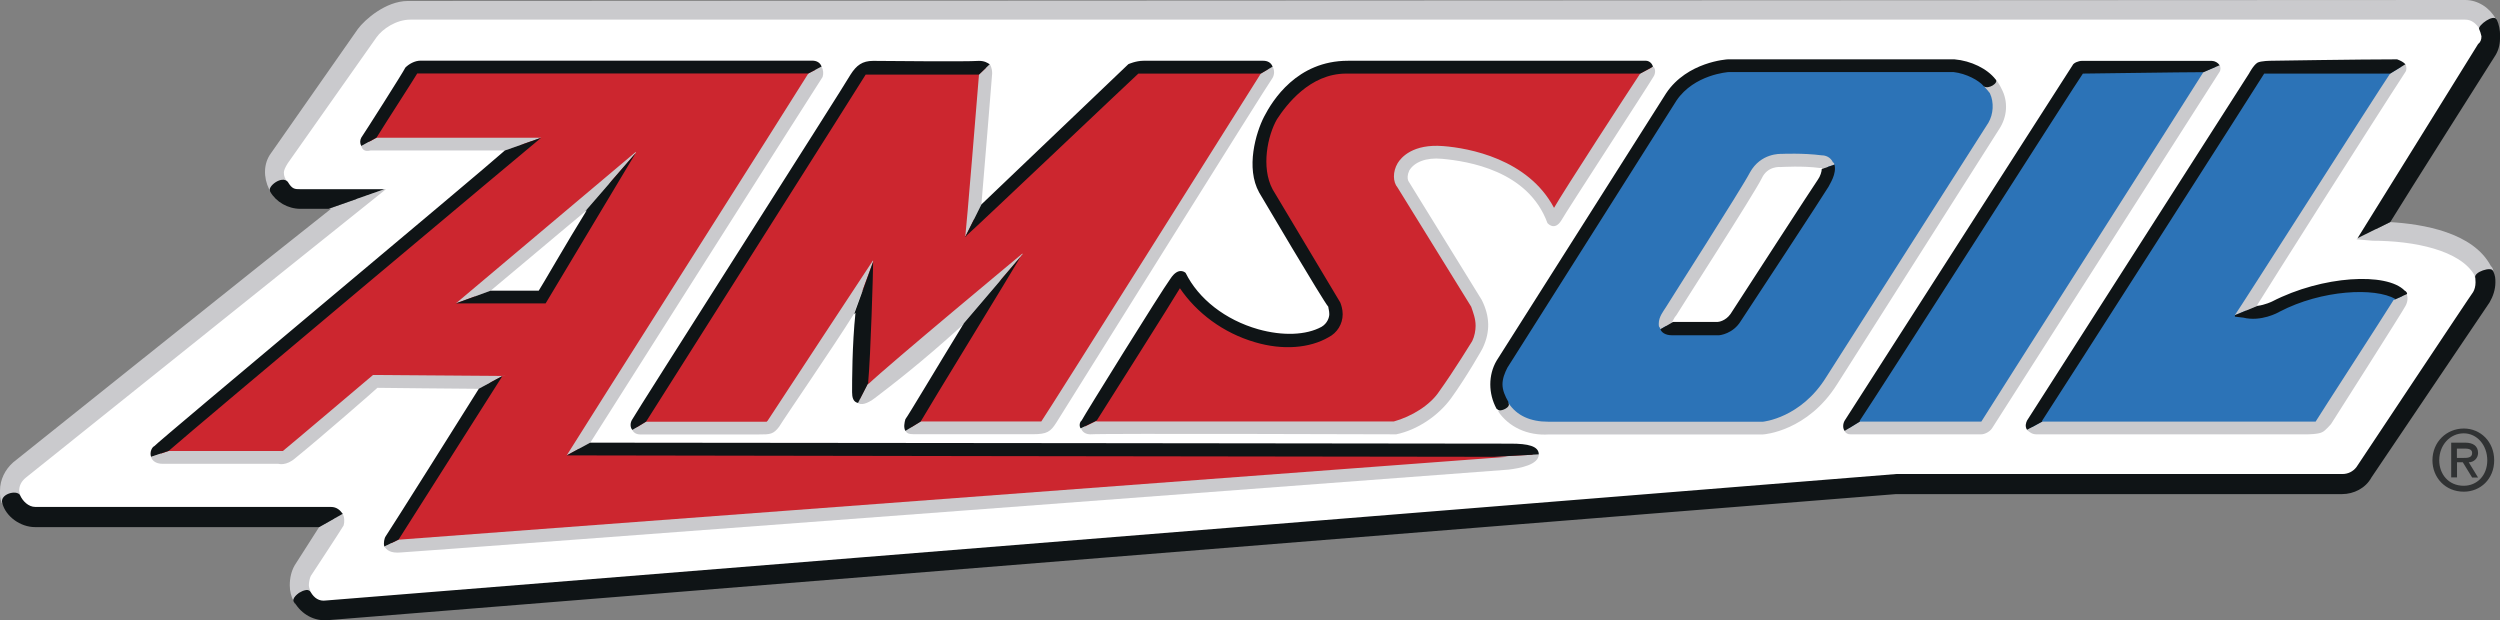 <?xml version="1.0" encoding="utf-8"?>
<!-- Generator: Adobe Illustrator 27.0.0, SVG Export Plug-In . SVG Version: 6.00 Build 0)  -->
<svg version="1.1" id="Layer_1" xmlns="http://www.w3.org/2000/svg" xmlns:xlink="http://www.w3.org/1999/xlink" x="0px" y="0px"
	 viewBox="0 0 2279.4 565.5" style="enable-background:new 0 0 2279.4 565.5;" xml:space="preserve">
<rect x="0" y="0" width="2279.4" height="565.5" fill="#808080" stroke="none"/>
<style type="text/css">
	.st0{fill-rule:evenodd;clip-rule:evenodd;fill:#FFFFFF;}
	.st1{fill-rule:evenodd;clip-rule:evenodd;fill:#2C73B7;}
	.st2{fill-rule:evenodd;clip-rule:evenodd;fill:#CC262F;}
	.st3{fill-rule:evenodd;clip-rule:evenodd;fill:#CACACD;}
	.st4{fill-rule:evenodd;clip-rule:evenodd;fill:#0F1416;}
	.st5{fill-rule:evenodd;clip-rule:evenodd;fill:#303233;}
</style>
<g>
	<path class="st0" d="M372.8,8.5c-14.7,0-30.8,10.7-37.1,19.2l-81.8,115.8c-2.2,3.6-4.5,8.9-4.5,13c0,4.5,0.9,8.5,3.1,11.6l1.3,2.2
		h0.9c6.3,9.4,11.6,10.7,19.2,10.7h52.3C291,208.7,17.5,428.2,17.5,428.2c-5.4,4-8.9,11.6-8.9,17.9l1.3,8.5
		c4,9.8,12.5,16.1,22.3,16.1h268.2c2.2,0,3.6,0,4.5,0.9v2.2c-0.9,1.3-28.6,46-28.6,46c-2.2,3.1-3.6,8.5-3.6,12.5
		c0,3.1,0,6.7,2.2,9.8v0.9c5.4,9.8,13,13.9,23.7,13c0,0,1414.1-114,1430.2-115.3h406.7c7.6,0,15.2-4,19.2-10.3
		c88.5-133.2,104.6-156.9,107.7-163.1c0,0.9-0.9,3.1-0.9,3.1c3.1-4.5,4-8.5,4-13.9l-0.9-5.4c0-0.9-1.3-5.4-1.3-5.4
		c-17.9-33.1-80.9-36.2-100.1-37.1c15.2-22.3,103.7-164,103.7-164c1.8-4.5,4-8.5,4-13v-0.9l-2.2-8.5l-0.9-2.2
		c-4.5-7.6-12.9-11.6-21.5-11.6L372.8,8.5L372.8,8.5L372.8,8.5z"/>
	<path class="st0" d="M372.8,8.5c-14.7,0-30.8,10.7-37.1,19.2l-81.8,115.8c-2.2,3.6-4.5,8.9-4.5,13c0,4.5,0.9,8.5,3.1,11.6l1.3,2.2
		h0.9c6.3,9.4,11.6,10.7,19.2,10.7h52.3C291,208.7,17.5,428.2,17.5,428.2c-5.4,4-8.9,11.6-8.9,17.9l1.3,8.5
		c4,9.8,12.5,16.1,22.3,16.1h268.2c2.2,0,3.6,0,4.5,0.9v2.2c-0.9,1.3-28.6,46-28.6,46c-2.2,3.1-3.6,8.5-3.6,12.5
		c0,3.1,0,6.7,2.2,9.8v0.9c5.4,9.8,13,13.9,23.7,13c0,0,1414.1-114,1430.2-115.3h406.7c7.6,0,15.2-4,19.2-10.3
		c88.5-133.2,104.6-156.9,107.7-163.1c0,0.9-0.9,3.1-0.9,3.1c3.1-4.5,4-8.5,4-13.9l-0.9-5.4c0-0.9-1.3-5.4-1.3-5.4
		c-17.9-33.1-80.9-36.2-100.1-37.1c15.2-22.3,103.7-164,103.7-164c1.8-4.5,4-8.5,4-13v-0.9l-2.2-8.5l-0.9-2.2
		c-4.5-7.6-12.9-11.6-21.5-11.6L372.8,8.5L372.8,8.5L372.8,8.5z"/>
	<path class="st0" d="M372.8,8.5c-14.7,0-30.8,10.7-37.1,19.2l-81.8,115.8c-2.2,3.6-4.5,8.9-4.5,13c0,4.5,0.9,8.5,3.1,11.6l1.3,2.2
		h0.9c6.3,9.4,11.6,10.7,19.2,10.7h52.3C291,208.7,17.5,428.2,17.5,428.2c-5.4,4-8.9,11.6-8.9,17.9l1.3,8.5
		c4,9.8,12.5,16.1,22.3,16.1h268.2c2.2,0,3.6,0,4.5,0.9v2.2c-0.9,1.3-28.6,46-28.6,46c-2.2,3.1-3.6,8.5-3.6,12.5
		c0,3.1,0,6.7,2.2,9.8v0.9c5.4,9.8,13,13.9,23.7,13c0,0,1414.1-114,1430.2-115.3h406.7c7.6,0,15.2-4,19.2-10.3
		c88.5-133.2,104.6-156.9,107.7-163.1c0,0.9-0.9,3.1-0.9,3.1c3.1-4.5,4-8.5,4-13.9l-0.9-5.4c0-0.9-1.3-5.4-1.3-5.4
		c-17.9-33.1-80.9-36.2-100.1-37.1c15.2-22.3,103.7-164,103.7-164c1.8-4.5,4-8.5,4-13v-0.9l-2.2-8.5l-0.9-2.2
		c-4.5-7.6-12.9-11.6-21.5-11.6L372.8,8.5L372.8,8.5L372.8,8.5z"/>
	<path class="st1" d="M1575.5,60.8c0,0,181.9-1.3,206.5,0c38.4,4,48.3,34,36.2,54.1l-148.9,232.4c-22.3,38-57.7,43.4-62.1,43.4
		c0,0-192.7-0.9-194.9,0c-41.6,1.3-57.2-34.9-42.5-58.6l154.7-243.6C1541.5,62.6,1575.5,60.8,1575.5,60.8L1575.5,60.8z M1567,300.3
		c0,0,8.5-2.2,16.1-10.7c6.3-9.8,78.6-122.4,78.6-122.4s13-19.2-2.2-20.1c-15.6-1.3-34.9-1.3-34.9-1.3s-16.1-0.9-23.7,13.9
		c-7.6,15.2-77.8,123.8-77.8,123.8s-12.5,15.6,2.2,17L1567,300.3L1567,300.3z M1685,390.6l211-329.8h124.7l-211,329.8H1685z
		 M1850.4,389.7l211-329H2190l-142.6,223.5c12.5,3.1,27.7-5.4,27.7-5.4c43.3-22.4,100.1-24.6,115.8-7.6l-75.5,118.4H1850.4z"/>
	<path class="st2" d="M377.2,60.8h364.3l3.1,4.9L527.4,409.9l850.1,1.3c36.2,0,15.6,9.4-3.1,11.6L358.9,498.4l-3.1-5.4l91.6-144.8
		H341.9l-81.8,69.3H151.5l-7.6-6.3l333.4-279.3H338.8l-3.1-4L377.2,60.8L377.2,60.8z M494.3,271.3l63-106.4L431.8,271.3L494.3,271.3
		L494.3,271.3z"/>
	<path class="st2" d="M578.4,389.7L786.2,61.7h113.1l-11.6,139.5l147.9-140.3h119.3l1.8,4.9L952.5,390.6l-123.8-0.9l84.5-135.4
		L784,364.3l4.5-102.4l-86.3,127.8H578.4z M988.7,389.7l87.2-138.6c25.9,50.1,96.1,72.4,132.3,51.4c14.7-8.9,8.5-24.6,8.5-24.6
		s-63-104.6-68.4-113.1c-4-7.6,0-33.1,4.5-43.8c0,0,9.4-18.8,17.9-32.6c10.7-17.4,49.2-27.7,49.2-27.7h286.5l-90.3,140.3
		c-20.5-55.4-87.6-60.8-101.4-61.7c-35.3-3.1-41.6,20.1-35.3,28.6l66.2,108.6c8.5,17,5.3,30,2.2,37.5c0,0-17,27.7-29.9,45.6
		c-9.4,13.8-27.7,26.8-45.6,29.9L988.7,389.7L988.7,389.7L988.7,389.7z"/>
	<path class="st3" d="M17.5,447.4c0-4.5,1.8-8.5,6.3-12.1l328.1-262.8h-1.3l-51,17.9h2.2C266.4,218.1,12.1,421.5,12.1,421.5
		C4.5,428.2,0,437.5,0,447.4c0,4,0,7.2,1.3,10.3c0,1.3,0.9,1.3,0.9,1.3l16.1-7.6C18.4,450.5,17.5,448.3,17.5,447.4z M258.8,157.3
		c0-1.8,1.3-4.9,3.6-8.5L343.3,34c5.4-7.6,17.9-16.1,30.8-16.1h1873.6c5.4,0,9.4,3.1,12.5,7.6v0.9l16.1-8.5c0-0.9,0-0.9-0.9-0.9
		c-5.3-9.8-16.1-17-27.7-17L371.9,0.9c-20.1,0-39.3,17-45.6,25.5l-79.1,113.1c-7.1,9.4-7.1,22.3-1.8,33.1c0,0.9,0.9,2.2,0.9,2.2
		l16.1-8.9c-1.3,0-1.3-0.9-1.3-0.9C260.1,162.7,258.8,160.9,258.8,157.3L258.8,157.3z M2179.3,202.5l-29.9,14.8l-0.9,0.9l14.8,1.3
		c37.5,0,80,8.5,93,31.7c0,1.3,0,2.2,0.9,2.2l16.1-6.3c0-1.3-0.9-3.6-2.2-4.5C2254.9,211.9,2209.3,204.3,2179.3,202.5L2179.3,202.5z
		 M283.4,539.9c-0.9-2.2-1.8-4.5-1.8-6.3c0-3.1,0.9-6.7,1.8-8.5c0,0,26.8-40.7,29.9-46c0.9-3.1,0.9-7.6-0.9-10.7L291,480.5
		c-7.4,11.6-14.9,23.3-22.3,34.9c-3.1,5.4-4.5,11.6-4.5,18.3c0,5.4,1.3,10.3,3.6,14.7C265.5,543.9,280.3,533.7,283.4,539.9
		L283.4,539.9z M1824.9,80.9c-1.4-3-3.2-5.9-5.3-8.5l-10.7,6.3c2.2,2.2,4,4.5,5.4,6.3c4,8.5,3.1,19.2-1.3,26.8l-147.9,232
		c-23.2,37.5-57.7,40.7-57.7,40.7h-195.8c-16.1,0-28.6-5.4-36.2-17l-9.4,7.6c9.4,13.9,26.4,22.4,46.5,21h194.9
		c1.3,0,40.7-3.1,67.5-45.6L1822.6,118C1830.3,106.4,1831.1,92.5,1824.9,80.9L1824.9,80.9z"/>
	<path class="st3" d="M1525.4,293.6h-0.9c0.9-0.9,1.8-4,4-6.3c3.1-5.4,70.2-109.5,77.8-124.7c5.3-11.6,17-10.3,17-10.3
		c1.3,0,20.1-1.3,36.2,0.9h1.3c0,0,0.9,0,0.9,0.9h-0.9l11.6-4c0-1.3,0-1.3-1.3-2.2c-0.9-2.2-4-6.3-10.3-6.3
		c-17-2.2-36.2-1.3-36.2-1.3c-1.3,0-19.2-0.9-29.1,17c-7.1,13.9-75.5,120.7-76.4,122.5c-2.2,3.6-6.7,8.9-6.7,15.2c0,2.2,0,3.1,1.3,4
		v1.3L1525.4,293.6L1525.4,293.6z M532.8,193.5l46.9-54.1v-0.9l-164,138.1l31.7-11.6C462.6,252.5,504.2,217.2,532.8,193.5
		L532.8,193.5z M932.3,231.1c0,0-121.6,101-140.8,119.3v-1.3l-9.4,18.3c3.1,2.2,8.5,0.9,15.6-4.5c15.2-11.6,41.6-31.7,79.1-65.7
		c0.9,0,0.9,0,0.9-1.3l54.5-63.9L932.3,231.1L932.3,231.1z M1149.6,67c-10.7,17-196.2,312-200.2,317.3H839.4l-13.9,8.5
		c1.3,2.2,3.1,3.1,7.6,3.1h108.6c13,0,16.1-2.2,21.5-10.7c5.4-8.5,194.9-312,197.1-314.2c1.8-3.2,1.8-7.1,0-10.3L1149.6,67
		L1149.6,67z M880.1,215.9l14.7-29.5c2.2-25.5,9.8-118.4,9.8-119.3c0-1.3,0-5.4-2.2-8.5l-9.8,9.4C891.7,79.6,880.9,211,880.1,215.9
		L880.1,215.9z M796,238.7v-1.3c0,0-89.8,136.3-96.1,146.2l-0.9,0.9h-110l-12.5,7.6c0.9,1.8,3.1,4,7.1,4h108.6c9.8,0,13,0,18.3-7.2
		c5.4-8.9,49.2-72.4,67.9-102.4L796,238.7z M1362.3,416.5h13h-0.9c0,0-896.1,67-1010.1,75.5h-0.9l-13,6.3c2.2,3.1,5.4,6.3,15.2,5.4
		c17.9-0.9,1009.7-75.5,1009.7-75.5c10.7-1.3,27.7-4.5,27.7-13.9L1362.3,416.5z M737,67c-10.3,17-210.5,332.1-220.3,348.2l21.5-11.6
		C549.8,385.3,747.8,73.3,750,70.2c1-3.1,0.7-6.5-0.9-9.4L737,67z M493.4,125.6H343.3l-13.9,7.6c0.9,3.1,3.1,5.4,8.5,4h122.5
		L493.4,125.6L493.4,125.6z M458.1,342.8l-118-0.9c0,0-79.1,67-82.2,69.3H153.8l-16.1,5.4c0.9,3.1,4,6.3,10.7,6.3h105.5
		c0,0,7.1,2.2,15.6-5.4c23.7-19.2,72.4-61.7,74.6-63.9c4.5,0,75.5,0.9,92.5,0.9L458.1,342.8L458.1,342.8z M1495.5,67
		c-10.7,16.1-70.2,107.7-78.6,122.5c-23.7-44.7-77.8-54.5-101-56.3c-27.7-2.2-38.4,10.3-41.6,15.6c-4.5,7.6-4.5,17,0,22.3
		l67.1,108.6c1.8,5.4,4,10.7,4,17.4c0,4-0.9,9.4-3.1,13.9c0,0-17,27.7-29.9,45.6c-8.5,13-25.5,23.2-41.6,27.7h-270.4h-0.9
		c0-0.9,0.9-0.9,0.9-0.9l-14.7,7.2c0.9,3.1,4,5.4,8.5,5.4c9.4-0.9,278.9,0,278.9,0c19.2-4,38.5-17,50.1-33.1
		c13-17.9,29.1-45.6,29.1-46.5c6.3-13.9,6.3-27.7-1.3-42.9l-67-108.6c-0.9-2.2-0.9-5.4,0.9-9.4c4.5-7.6,15.2-12.1,29.9-10.7
		c23.7,2.2,78.6,10.7,96.1,58.6c0,0,6.3,7.6,12.5-2.2c5.3-9.4,79.1-122.5,84-131c2.2-3.1,2.2-7.6,0-9.4L1495.5,67L1495.5,67z
		 M2009,65.7c-10.7,17.4-199.4,313.3-202.5,318.7h-110.9l-13.9,8.5c1,2,3.1,3.2,5.4,3.1h119.3c3.1,0,7.6-2.2,9.8-5.4l207.4-324.9
		c1.3-1.8,1.3-4.9,0-6.3L2009,65.7L2009,65.7z M2037.6,287.4l20.5-8.5V278c9.4-15.2,106.4-168.5,135-212.3c1.3-1.8,1.3-4.9,0-7.1
		l-13.9,8.5C2167.7,84,2040.8,283.4,2037.6,287.4L2037.6,287.4z M2182.4,273.5c-9.4,15.2-67.9,105.5-71.1,110.9H1862l-13.9,7.6
		c2.2,1.8,4.5,4,8.5,4h247.2c0,0,10.7,0,13.9-2.2c2.2-0.9,7.6-7.1,7.6-7.1s65.7-103.2,67.9-107.7c2.2-4,2.2-7.6,1.3-10.7
		L2182.4,273.5L2182.4,273.5z"/>
	<path class="st4" d="M274,190.4h25.5l51-17.9H274c-5.4,0-7.6,0-11.6-6.7c-5.4-6.3-19.2,4.5-16.1,8.9
		C251.7,184.1,262.4,190.4,274,190.4L274,190.4z M2262.5,33.1c0,3.1-0.9,5.4-3.1,7.1c0,0-99.2,160-109.9,177l29.9-14.8
		c13.9-22.8,96.1-152.4,96.1-152.4c3.1-5.4,4-10.7,4-17c0-5.4-0.9-10.7-3.1-15.2c-3.1-5.4-17,5.4-16.1,8.5
		C2261.6,29.5,2261.6,29.5,2262.5,33.1L2262.5,33.1z M2257.1,257.4c0,3.6-0.9,6.7-2.2,8.9c0-0.5-106.4,159.6-106.4,159.6
		c-3.1,4-7.6,6.3-12.9,6.3h-406.7L297.2,547.5c-6.3,0.9-10.7-2.2-13.9-7.6c-3.1-6.3-17.9,4-15.6,8.5c3.1,5.4,0.9,0.9,0.9,0.9
		c6.3,10.7,17.9,17.4,30.8,16.1c0,0,1414.6-114,1429.3-114.9h406.7c10.7,0,21.5-5.4,26.8-15.2l107.7-159.6
		c3.1-5.4,5.3-11.6,5.3-18.3c0-3.1,0-6.3-2.2-10.3c-0.9-4.5-18.3,0.9-16.1,6.3L2257.1,257.4L2257.1,257.4z M301.7,462.2H32.2
		c-6.3,0-11.6-5.4-13.9-10.7c-3.1-5.4-19.2-0.9-16.1,7.6c3.1,11.6,16.1,21.5,29.9,21.5H291l21.5-12.1
		C310.2,465.3,307.1,462.2,301.7,462.2L301.7,462.2z M1375.3,366.5c-3.1-5.4-5.4-10.7-5.4-16.1c0-5.4,2.2-10.7,4.5-15.2l154.2-243.6
		c16.1-23.7,46.9-25.9,47.8-25.9h204.7c11.6,1.3,23.3,7.6,27.7,13c4,3.1,13.9-3.1,10.7-6.3c-7.6-9.8-22.4-17-37.5-18.3h-206.5
		c-0.9,0-37.1,2.2-56.3,30.8l-154.7,244c-7.6,13-7.6,29.9,0,43.8l1.3,0.9c1.8,2.2,12.5-2.2,9.4-6.3L1375.3,366.5L1375.3,366.5z"/>
	<path class="st4" d="M1524.6,305.7h42.5c0.9,0,13-1.3,20.1-13c6.3-9.4,76.9-117.1,80-122.5c0.9-2.2,7.6-11.6,5.4-20.1l-11.6,4
		c0,2.2-1.3,6.7-3.6,9.8c-0.9,0.9-73.3,112.6-79.6,122.4c-4.5,6.3-10.7,7.2-11.6,7.2h-40.7l-11.6,6.7
		C1514.7,302.6,1517.8,305.7,1524.6,305.7L1524.6,305.7z M516.7,415.2c0,0,740.1,1.3,845.6,1.3l40.7-2.2c0-7.6-9.9-9.8-25.5-9.8
		c0,0-741.5-0.9-839.4-0.9L516.7,415.2L516.7,415.2z M532.8,193.5c0.9-0.9,0.9-0.9,2.2-1.8c-18.3,29.5-41.6,70.2-43.8,73.3h-43.8
		l-31.7,11.6h81.8l82.2-137.2L532.8,193.5z M839.4,384.4c8.5-14.8,83.1-136.3,91.6-151.1l1.3-1.3l-54.5,63.9c0.9,0,0.9,0,0.9-0.9
		c-25.5,41.6-50.1,83.1-53.2,87.2c-0.9,3.1-1.8,7.6,0,10.7L839.4,384.4L839.4,384.4z M791.6,348.2c2.2-23.2,4.5-101,4.5-109.5
		l-17.4,47.8l1.3-1.3c-3.1,29-3.1,63-3.1,72.4c0,4.5,0.9,8.9,5.4,9.8l9.4-18.3L791.6,348.2z M589.1,384.4
		c10.7-17,197.1-311.1,200.2-316.4h103.3l9.8-9.4c-2.2-1.3-4.5-3.1-9.8-3.1c-12.5,0.9-87.2,0-96.5,0c-9.8,0-15.2,4-20.6,12.5
		c-5.4,9.8-197.1,310.2-198.9,314.2c-2.2,3.1-2.2,7.6,0,9.8L589.1,384.4z M880.1,215.9c0,0,0.9,0.4,0.9-0.9
		c9.8-8.5,153.3-144.8,156.9-147.9h111.7l10.7-6.3c-1.3-3.6-4.5-5.4-8.5-5.4h-109.1c-7.1,0-13.9,3.1-13.9,3.1L894.8,186.4
		L880.1,215.9C880.1,215.9,880.1,216.3,880.1,215.9L880.1,215.9z M458.1,342.8l-21.5,11.6c-9.4,15.2-81.8,130.1-84.9,134.5
		c-1.3,1.8-2.2,6.3-1.3,9.4l13-6.3C375,473.8,458.1,342.8,458.1,342.8z M380.4,67H737l12.1-6.3c-1.3-3.6-4.5-5.4-8.5-5.4H383.5
		c-5.4,0-10.7,3.1-13.9,6.3c-1.8,4-38,60.8-40.2,63.9c-1.3,2.4-1.3,5.2,0,7.6l13.9-7.6C351.8,111.7,378.1,71.1,380.4,67L380.4,67z
		 M493.4,125.6l-33.1,11.6C438,157.3,143.9,402.7,140.8,406.7c-2.2,0.9-4.5,5.4-3.1,9.8l16.1-5.4C177,390.6,492.1,126.5,493.4,125.6
		L493.4,125.6z M1075.8,262.8c15.2,22.4,39.3,40.7,68.4,49.2c25.5,7.6,50.1,5.4,67.1-4.5c7.9-4,12.9-12.1,12.9-21
		c0-4.5-1.3-8.5-2.2-10.7l-61.7-103.2c-10.7-20.1-4.5-49.2,4-63.9c8.5-13,29.9-41.6,63-41.6h268.2l11.6-6.3c-0.9-3.6-4-5.4-6.3-5.4
		h-271.8c-46.5,0-68.8,36.2-76.4,50.9c-7.6,14.7-17,46.9-4.5,69.3c0,0,58.5,99.2,63,104.1c0,1.3,0.9,3.6,0.9,6.7s-1.8,8.5-7.1,11.6
		c-13.9,7.6-35.3,8.5-57.7,2.2c-30-8.5-54.5-27.7-66.2-51.4c0,0-6.3-6.3-13.9,5.4c-8.5,11.6-78.7,124.7-80.9,129.2
		c-2.2,1.8-2.2,5.4-0.9,7.2l14.7-7.2C1010.1,367.4,1068.7,274.9,1075.8,262.8L1075.8,262.8z M1695.7,384.4v-0.9
		c15.2-22.4,200.2-312.4,203.4-316.4c5.4,0,90.7-1.3,110-1.3l14.7-6.3c-1.6-2.4-4.3-3.9-7.1-4h-118.5c-3.1,0-7.6,1.8-8.5,4
		l-207.8,324c-1.8,3.1-1.8,7.2,0,9.4L1695.7,384.4z M2071.6,274.9c0,0-6.3,3.1-13.4,4l-20.5,8.5v1.3l7.6,0.9
		c16.1,4,31.7-4.5,33.1-5.4c38.5-20.1,87.2-22.3,105.5-11.6l-1.3,0.9l12.1-5.4c0-2.2-2.2-3.1-2.2-3.1
		C2176.2,248.1,2117.6,251.2,2071.6,274.9L2071.6,274.9z M1862,384.4v-0.9c14.7-22.4,199.3-311.1,202.4-316.4h114.9l13.9-8.5
		c-2.2-2.2-4-3.1-7.6-4.5c-34,0-114.9,1.3-114.9,1.3s-9.4,0-12.5,1.8c-3.6,2.2-7.6,9.8-7.6,9.8s-200.2,312.9-202.4,316.4
		c-0.9,1.8-2.2,5.4,0,8.5L1862,384.4z"/>
	<path class="st5" d="M2267.8,419.7c0,13.9-9.4,23.2-21.5,23.2c-13.9,0-22.3-10.7-22.3-23.2c0-13.9,9.8-24.6,22.3-24.6
		C2258.4,395.1,2267.8,405.8,2267.8,419.7z M2240.1,421.5h5.4l8.5,13.9h5.4l-8.5-13.9c4.7,0,8.5-3.8,8.5-8.4c0,0,0,0,0-0.1
		c0-6.3-4.5-9.4-11.6-9.4h-12.9v31.7h5.3V421.5L2240.1,421.5z M2240.1,417.5V409h6.3c3.1,0,7.6,0,7.6,4c0,4.5-4.5,4.5-7.6,4.5
		L2240.1,417.5L2240.1,417.5z M2274.1,419.7c0-17-12.5-29-27.7-29c-15.6,0-28.6,12.1-28.6,29c0,15.6,11.6,28.6,28.6,28.6
		C2261.6,448.3,2274.1,436.7,2274.1,419.7z"/>
</g>
</svg>
